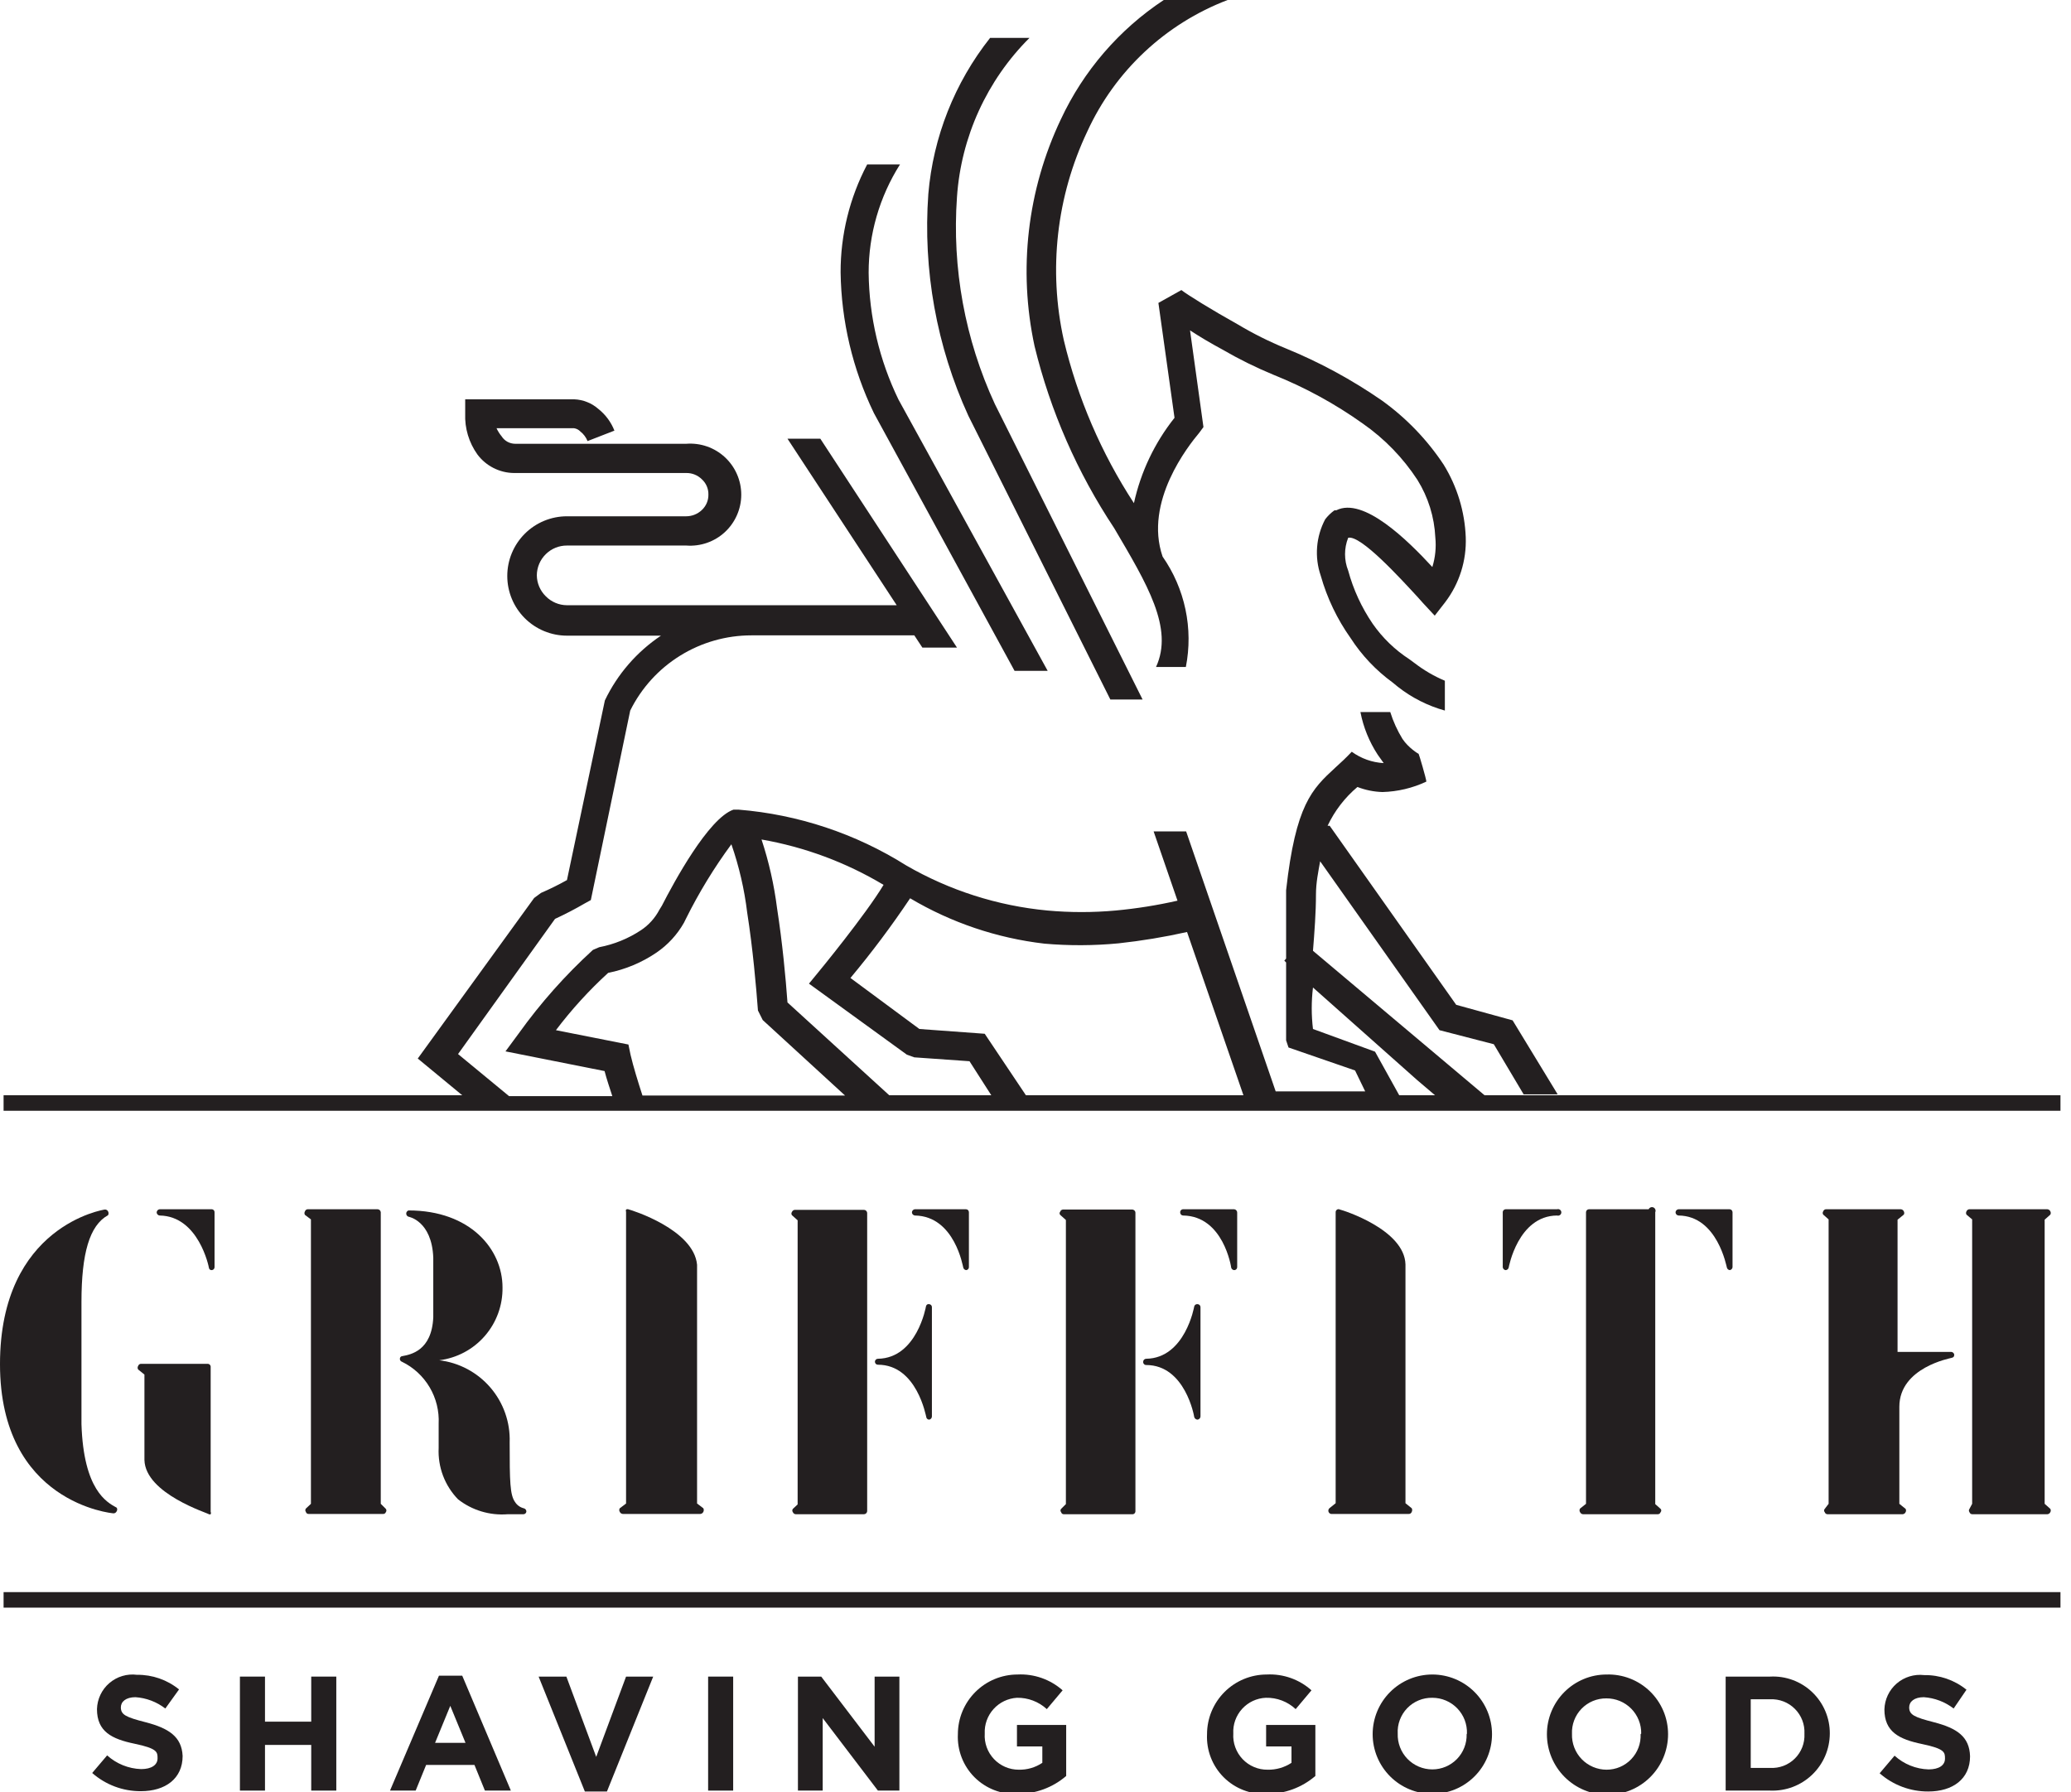 <svg width="104" height="90" viewBox="0 0 104 90" fill="none" xmlns="http://www.w3.org/2000/svg">
<g clip-path="url(#clip0_101_25)">
<path d="M51.953 17.383C52.746 20.639 54.1 23.732 55.954 26.523C57.602 29.326 58.951 31.544 58.052 33.492H59.55C59.739 32.536 59.732 31.553 59.531 30.6C59.33 29.648 58.939 28.745 58.382 27.947C57.438 25.19 59.685 22.373 60.225 21.728L60.434 21.444L59.76 16.588C60.24 16.903 60.794 17.233 61.379 17.547C62.208 18.029 63.069 18.455 63.956 18.821C65.547 19.458 67.056 20.283 68.451 21.279C69.532 22.035 70.458 22.991 71.179 24.096C71.721 24.967 72.031 25.963 72.078 26.988C72.128 27.488 72.077 27.992 71.928 28.471C70.684 27.123 68.466 24.935 67.103 25.624H67.013C66.837 25.751 66.68 25.902 66.548 26.074C66.319 26.505 66.18 26.98 66.142 27.467C66.103 27.954 66.165 28.444 66.324 28.906C66.641 30.028 67.148 31.087 67.822 32.038C68.383 32.906 69.099 33.663 69.935 34.271L70.19 34.48C70.892 35.033 71.697 35.44 72.557 35.679V34.181C72.023 33.957 71.519 33.664 71.059 33.312L70.774 33.102C70.05 32.632 69.424 32.027 68.931 31.319C68.376 30.504 67.96 29.603 67.702 28.651C67.492 28.122 67.492 27.532 67.702 27.003C68.332 26.853 70.325 29.041 71.209 30L71.463 30.285L72.048 30.914L72.572 30.24C73.285 29.303 73.65 28.149 73.606 26.973C73.556 25.684 73.174 24.43 72.497 23.332C71.667 22.078 70.616 20.987 69.395 20.11C67.882 19.063 66.259 18.183 64.555 17.488C63.727 17.149 62.926 16.748 62.158 16.289C60.839 15.554 59.61 14.79 59.326 14.565L58.172 15.21L58.981 20.979C57.983 22.233 57.286 23.699 56.943 25.265C55.307 22.76 54.116 19.992 53.422 17.083C52.636 13.552 53.053 9.86 54.605 6.593C55.999 3.558 58.528 1.191 61.648 0L58.441 0C56.198 1.483 54.409 3.558 53.272 5.994C51.588 9.541 51.125 13.545 51.953 17.383Z" fill="#231F20"/>
<path d="M55.759 35.125H57.378L49.96 20.29C48.457 17.04 47.803 13.462 48.057 9.89C48.264 6.875 49.558 4.037 51.698 1.903H49.72C47.939 4.154 46.86 6.88 46.618 9.74C46.342 13.561 47.033 17.39 48.627 20.874L55.759 35.125Z" fill="#231F20"/>
<path d="M43.891 20.754L50.949 33.686H52.612L45.12 20.065C44.157 18.078 43.646 15.904 43.621 13.696C43.619 11.771 44.165 9.884 45.195 8.257H43.547C42.666 9.929 42.208 11.791 42.213 13.681C42.248 16.122 42.816 18.526 43.876 20.724L43.891 20.754Z" fill="#231F20"/>
<path d="M74.55 54.995L65.934 47.742C66.009 46.798 66.084 45.809 66.084 44.925C66.084 44.311 66.204 43.756 66.294 43.247L72.288 51.728L75.015 52.433L76.513 54.95H78.222L75.959 51.234L73.127 50.455L66.773 41.464H66.668C67.022 40.714 67.533 40.049 68.167 39.516C68.569 39.672 68.994 39.758 69.425 39.77C70.188 39.749 70.938 39.571 71.628 39.246C71.628 39.126 71.254 37.852 71.239 37.852C71.224 37.852 70.729 37.553 70.429 37.103C70.17 36.681 69.963 36.227 69.815 35.754H68.317C68.464 36.518 68.76 37.246 69.186 37.897L69.485 38.317C68.907 38.286 68.35 38.088 67.882 37.747C67.612 38.032 67.328 38.302 67.043 38.556C65.889 39.62 65.065 40.4 64.585 44.7C64.585 45.779 64.585 46.993 64.585 48.132L64.495 48.237L64.585 48.327C64.585 50.44 64.585 52.238 64.585 52.238L64.705 52.597L68.047 53.751L68.556 54.8H64.061L59.565 41.748H57.932L59.131 45.225C58.109 45.457 57.072 45.622 56.029 45.719C54.887 45.823 53.739 45.823 52.597 45.719C50.099 45.484 47.682 44.712 45.509 43.456C42.969 41.858 40.08 40.896 37.088 40.654H36.833C35.574 41.089 33.836 44.311 33.237 45.48L33.117 45.674C32.899 46.092 32.58 46.448 32.188 46.708C31.552 47.129 30.838 47.419 30.09 47.562L29.775 47.697C28.394 48.958 27.148 50.359 26.059 51.878L25.384 52.792L30.36 53.781C30.464 54.186 30.614 54.62 30.749 55.04H25.564L23.002 52.927L27.872 46.139C28.384 45.903 28.884 45.643 29.37 45.36L29.67 45.195L31.648 35.679C32.21 34.545 33.077 33.591 34.152 32.924C35.227 32.257 36.467 31.903 37.732 31.903H45.914L46.319 32.517H48.057L41.194 22.028H39.545L45.03 30.39H28.471C28.273 30.389 28.077 30.349 27.894 30.271C27.712 30.194 27.546 30.082 27.407 29.94C27.125 29.663 26.963 29.286 26.958 28.891C26.959 28.693 26.999 28.497 27.076 28.314C27.153 28.131 27.266 27.966 27.407 27.827C27.547 27.688 27.713 27.578 27.896 27.504C28.079 27.429 28.274 27.392 28.471 27.393H34.465C34.817 27.42 35.171 27.373 35.505 27.257C35.838 27.141 36.144 26.957 36.403 26.718C36.661 26.478 36.868 26.187 37.009 25.863C37.151 25.54 37.224 25.191 37.224 24.838C37.224 24.485 37.151 24.136 37.009 23.812C36.868 23.488 36.661 23.198 36.403 22.958C36.144 22.718 35.838 22.534 35.505 22.418C35.171 22.302 34.817 22.256 34.465 22.283H25.864C25.729 22.281 25.597 22.246 25.479 22.181C25.362 22.116 25.262 22.022 25.19 21.908C25.088 21.785 25.002 21.649 24.935 21.503H28.831C28.951 21.521 29.062 21.579 29.146 21.668C29.306 21.794 29.43 21.959 29.505 22.148L30.854 21.623C30.689 21.2 30.415 20.828 30.06 20.544C29.72 20.242 29.285 20.067 28.831 20.05H23.361V20.769C23.332 21.503 23.548 22.225 23.976 22.822C24.189 23.107 24.465 23.338 24.782 23.499C25.099 23.66 25.449 23.747 25.804 23.751H34.465C34.61 23.749 34.753 23.776 34.887 23.83C35.021 23.884 35.142 23.964 35.245 24.066C35.351 24.162 35.435 24.28 35.492 24.412C35.549 24.544 35.577 24.687 35.574 24.83C35.577 24.976 35.55 25.121 35.493 25.255C35.436 25.389 35.351 25.51 35.245 25.609C35.035 25.81 34.756 25.922 34.465 25.924H28.471C27.677 25.924 26.914 26.24 26.352 26.802C25.79 27.364 25.474 28.126 25.474 28.921C25.474 29.716 25.79 30.478 26.352 31.04C26.914 31.602 27.677 31.918 28.471 31.918H33.192C31.978 32.73 31.005 33.853 30.375 35.17L28.471 44.191C28.048 44.428 27.613 44.643 27.168 44.835L26.823 45.09L20.979 53.152L23.212 54.995H0.18V55.774H103.471V54.995H74.55ZM69.051 52.807L65.934 51.668C65.851 50.977 65.851 50.277 65.934 49.585L71.164 54.231L72.063 54.995H70.265L69.051 52.807ZM56.164 47.368C57.322 47.243 58.473 47.053 59.61 46.798L62.442 54.995H51.518L49.45 51.908L46.169 51.668L42.707 49.106C43.776 47.826 44.777 46.491 45.704 45.105C47.767 46.33 50.065 47.106 52.447 47.383C53.684 47.491 54.928 47.486 56.164 47.368ZM45.539 52.957L45.914 53.092L48.686 53.287L49.78 54.995H44.655L39.545 50.335C39.455 49.091 39.291 47.338 39.021 45.599C38.873 44.428 38.612 43.274 38.242 42.153C40.407 42.531 42.484 43.303 44.37 44.431C43.471 45.929 41.119 48.791 41.104 48.806L40.624 49.391L45.539 52.957ZM31.663 52.957L31.558 52.448L27.917 51.728C28.702 50.691 29.579 49.728 30.539 48.851C31.408 48.677 32.234 48.331 32.967 47.832C33.535 47.445 34.007 46.932 34.346 46.334L34.45 46.124C35.1 44.816 35.862 43.568 36.728 42.393C37.115 43.505 37.381 44.655 37.522 45.824C37.807 47.637 37.972 49.541 38.062 50.739L38.302 51.219L42.437 55.01H32.263C32.053 54.366 31.798 53.541 31.663 52.957Z" fill="#231F20"/>
<path d="M103.471 79.945H0.18V80.724H103.471V79.945Z" fill="#231F20"/>
<path d="M7.313 86.478C6.324 86.224 6.069 86.104 6.069 85.729C6.069 85.445 6.324 85.22 6.803 85.22C7.348 85.257 7.87 85.455 8.302 85.789L8.991 84.83C8.394 84.346 7.647 84.086 6.878 84.096C6.631 84.064 6.38 84.085 6.141 84.157C5.902 84.228 5.681 84.349 5.491 84.512C5.302 84.674 5.149 84.874 5.042 85.1C4.935 85.325 4.877 85.57 4.87 85.819C4.87 86.943 5.604 87.318 6.758 87.557C7.912 87.797 7.912 87.977 7.912 88.292C7.912 88.621 7.612 88.831 7.088 88.831C6.455 88.81 5.85 88.566 5.38 88.142L4.63 89.026C5.305 89.619 6.174 89.945 7.073 89.94C8.302 89.94 9.171 89.311 9.171 88.172C9.126 87.198 8.467 86.778 7.313 86.478Z" fill="#231F20"/>
<path d="M15.629 86.449H13.307V84.186H12.048V89.91H13.307V87.617H15.629V89.91H16.888V84.186H15.629V86.449Z" fill="#231F20"/>
<path d="M22.043 84.141L19.585 89.91H20.874L21.399 88.621H23.826L24.351 89.91H25.654L23.212 84.141H22.043ZM21.848 87.513L22.612 85.654L23.377 87.513H21.848Z" fill="#231F20"/>
<path d="M32.802 84.186H31.439L29.94 88.217L28.442 84.186H27.048L29.37 89.955H30.479L32.802 84.186Z" fill="#231F20"/>
<path d="M36.818 84.186H35.56V89.91H36.818V84.186Z" fill="#231F20"/>
<path d="M43.921 87.707L41.239 84.186H40.07V89.91H41.314V86.269L44.086 89.91H45.165V84.186H43.921V87.707Z" fill="#231F20"/>
<path d="M51.069 85.25C51.623 85.24 52.16 85.444 52.568 85.819L53.362 84.875C52.74 84.325 51.928 84.04 51.099 84.081C50.304 84.081 49.542 84.397 48.98 84.959C48.418 85.521 48.102 86.283 48.102 87.078C48.083 87.477 48.147 87.875 48.291 88.247C48.435 88.62 48.655 88.958 48.937 89.24C49.219 89.522 49.557 89.742 49.93 89.886C50.302 90.03 50.7 90.094 51.099 90.075C51.995 90.079 52.862 89.76 53.541 89.176V86.613H51.069V87.692H52.343V88.516C51.993 88.751 51.58 88.871 51.159 88.861C50.925 88.862 50.694 88.814 50.48 88.722C50.266 88.629 50.072 88.494 49.912 88.324C49.752 88.154 49.629 87.954 49.549 87.734C49.47 87.514 49.436 87.281 49.451 87.048C49.43 86.596 49.588 86.154 49.891 85.817C50.194 85.481 50.617 85.277 51.069 85.25Z" fill="#231F20"/>
<path d="M63.566 85.25C64.121 85.235 64.659 85.44 65.065 85.819L65.859 84.875C65.244 84.324 64.436 84.039 63.611 84.081C62.816 84.081 62.054 84.397 61.492 84.959C60.93 85.521 60.614 86.283 60.614 87.078C60.595 87.477 60.659 87.875 60.803 88.247C60.947 88.62 61.167 88.958 61.449 89.24C61.731 89.522 62.069 89.742 62.442 89.886C62.814 90.03 63.212 90.094 63.611 90.075C64.507 90.079 65.375 89.76 66.054 89.176V86.613H63.581V87.692H64.855V88.516C64.499 88.75 64.081 88.871 63.656 88.861C63.421 88.864 63.189 88.818 62.973 88.726C62.756 88.635 62.561 88.5 62.4 88.33C62.238 88.16 62.113 87.958 62.033 87.737C61.952 87.517 61.918 87.282 61.933 87.048C61.921 86.822 61.953 86.597 62.029 86.384C62.105 86.171 62.222 85.975 62.374 85.808C62.526 85.641 62.71 85.505 62.914 85.409C63.119 85.314 63.34 85.259 63.566 85.25Z" fill="#231F20"/>
<path d="M71.928 84.081C71.133 84.081 70.371 84.397 69.809 84.959C69.247 85.521 68.931 86.283 68.931 87.078C68.931 87.873 69.247 88.635 69.809 89.197C70.371 89.759 71.133 90.075 71.928 90.075C72.723 90.075 73.485 89.759 74.047 89.197C74.609 88.635 74.925 87.873 74.925 87.078C74.925 86.283 74.609 85.521 74.047 84.959C73.485 84.397 72.723 84.081 71.928 84.081ZM73.651 87.078C73.657 87.308 73.617 87.537 73.533 87.751C73.45 87.966 73.323 88.161 73.163 88.326C73.002 88.49 72.81 88.621 72.598 88.711C72.386 88.8 72.158 88.846 71.928 88.846C71.695 88.846 71.464 88.799 71.249 88.708C71.034 88.617 70.84 88.484 70.677 88.316C70.515 88.148 70.388 87.949 70.305 87.732C70.221 87.514 70.182 87.281 70.19 87.048C70.177 86.814 70.213 86.579 70.296 86.359C70.378 86.14 70.504 85.939 70.668 85.77C70.831 85.602 71.027 85.468 71.244 85.379C71.46 85.289 71.694 85.245 71.928 85.25C72.162 85.25 72.393 85.296 72.608 85.388C72.822 85.479 73.017 85.612 73.179 85.78C73.341 85.948 73.468 86.147 73.552 86.364C73.635 86.582 73.674 86.815 73.666 87.048L73.651 87.078Z" fill="#231F20"/>
<path d="M80.679 84.081C79.884 84.081 79.122 84.397 78.56 84.959C77.998 85.521 77.682 86.283 77.682 87.078C77.682 87.885 78.003 88.658 78.573 89.229C79.144 89.799 79.917 90.12 80.724 90.12C81.531 90.12 82.305 89.799 82.875 89.229C83.446 88.658 83.766 87.885 83.766 87.078C83.766 86.677 83.686 86.279 83.53 85.91C83.373 85.54 83.145 85.206 82.857 84.926C82.569 84.647 82.228 84.428 81.854 84.283C81.48 84.138 81.08 84.069 80.679 84.081ZM82.387 87.078C82.397 87.308 82.361 87.539 82.279 87.755C82.198 87.971 82.074 88.168 81.914 88.335C81.755 88.501 81.563 88.634 81.351 88.724C81.138 88.815 80.91 88.861 80.679 88.861C80.446 88.861 80.215 88.814 80 88.723C79.785 88.632 79.591 88.499 79.428 88.331C79.266 88.163 79.139 87.964 79.056 87.747C78.972 87.529 78.933 87.296 78.941 87.063C78.931 86.831 78.968 86.6 79.05 86.383C79.132 86.166 79.258 85.968 79.419 85.801C79.58 85.634 79.774 85.502 79.988 85.412C80.202 85.323 80.432 85.278 80.664 85.28C80.896 85.278 81.126 85.322 81.341 85.41C81.556 85.499 81.75 85.629 81.914 85.794C82.077 85.959 82.206 86.155 82.292 86.37C82.379 86.585 82.421 86.816 82.417 87.048L82.387 87.078Z" fill="#231F20"/>
<path d="M88.891 84.186H86.658V89.91H88.891C89.278 89.926 89.663 89.864 90.025 89.728C90.387 89.591 90.718 89.383 90.998 89.116C91.278 88.849 91.501 88.528 91.654 88.173C91.807 87.817 91.886 87.435 91.888 87.048C91.891 86.66 91.814 86.275 91.662 85.918C91.511 85.561 91.288 85.238 91.007 84.97C90.727 84.702 90.394 84.494 90.03 84.359C89.666 84.224 89.278 84.165 88.891 84.186ZM90.614 87.063C90.625 87.291 90.588 87.52 90.505 87.733C90.422 87.946 90.295 88.139 90.133 88.3C89.97 88.462 89.776 88.587 89.562 88.668C89.348 88.749 89.119 88.784 88.891 88.771H87.917V85.325H88.891C89.12 85.314 89.349 85.351 89.563 85.434C89.777 85.517 89.971 85.644 90.133 85.806C90.295 85.968 90.422 86.162 90.505 86.376C90.588 86.59 90.625 86.819 90.614 87.048V87.063Z" fill="#231F20"/>
<path d="M97.118 86.478C96.129 86.224 95.874 86.104 95.874 85.729C95.874 85.445 96.129 85.22 96.608 85.22C97.153 85.257 97.675 85.455 98.107 85.789L98.751 84.845C98.15 84.358 97.397 84.098 96.623 84.111C96.377 84.082 96.128 84.104 95.891 84.177C95.653 84.249 95.434 84.371 95.247 84.533C95.059 84.695 94.907 84.894 94.801 85.118C94.695 85.343 94.637 85.586 94.63 85.834C94.63 86.958 95.365 87.333 96.519 87.572C97.672 87.812 97.672 87.992 97.672 88.307C97.672 88.636 97.373 88.846 96.848 88.846C96.215 88.828 95.609 88.583 95.14 88.157L94.391 89.041C95.066 89.634 95.935 89.96 96.833 89.955C98.062 89.955 98.931 89.326 98.931 88.187C98.901 87.198 98.272 86.778 97.118 86.478Z" fill="#231F20"/>
<path d="M91.633 75.764C91.612 75.787 91.6 75.816 91.6 75.847C91.6 75.877 91.612 75.907 91.633 75.929C91.642 75.958 91.66 75.984 91.684 76.003C91.708 76.021 91.738 76.032 91.768 76.034H95.544C95.576 76.031 95.607 76.02 95.634 76.002C95.66 75.984 95.681 75.958 95.694 75.929C95.709 75.904 95.716 75.876 95.716 75.847C95.716 75.818 95.709 75.789 95.694 75.764L95.38 75.51V70.639C95.38 68.646 97.987 68.197 98.002 68.182C98.017 68.167 98.137 68.182 98.137 68.017C98.13 67.981 98.112 67.948 98.085 67.924C98.058 67.9 98.023 67.885 97.987 67.882H95.29V61.244L95.604 60.989C95.619 60.964 95.626 60.935 95.626 60.907C95.626 60.878 95.619 60.849 95.604 60.824C95.591 60.795 95.57 60.77 95.544 60.751C95.517 60.733 95.487 60.722 95.454 60.719H91.708C91.675 60.718 91.643 60.727 91.615 60.746C91.588 60.765 91.568 60.793 91.558 60.824C91.54 60.848 91.53 60.877 91.53 60.907C91.53 60.936 91.54 60.965 91.558 60.989L91.828 61.229V75.51L91.633 75.764Z" fill="#231F20"/>
<path d="M98.901 75.764C98.883 75.788 98.873 75.817 98.873 75.847C98.873 75.876 98.883 75.906 98.901 75.929C98.911 75.961 98.931 75.988 98.958 76.007C98.985 76.026 99.018 76.035 99.051 76.034H102.812C102.844 76.031 102.875 76.02 102.901 76.002C102.928 75.984 102.949 75.958 102.962 75.929C102.976 75.904 102.984 75.876 102.984 75.847C102.984 75.818 102.976 75.789 102.962 75.764L102.677 75.51V61.244L102.962 60.989C102.976 60.964 102.984 60.935 102.984 60.907C102.984 60.878 102.976 60.849 102.962 60.824C102.949 60.795 102.928 60.77 102.901 60.751C102.875 60.733 102.844 60.722 102.812 60.719H98.901C98.868 60.72 98.837 60.73 98.81 60.749C98.784 60.768 98.763 60.794 98.751 60.824C98.737 60.849 98.729 60.878 98.729 60.907C98.729 60.935 98.737 60.964 98.751 60.989L99.036 61.229V75.51L98.901 75.764Z" fill="#231F20"/>
<path d="M39.815 75.764C39.797 75.788 39.787 75.817 39.787 75.847C39.787 75.876 39.797 75.906 39.815 75.929C39.827 75.959 39.848 75.986 39.874 76.004C39.901 76.023 39.933 76.033 39.965 76.034H43.382C43.423 76.034 43.463 76.019 43.493 75.991C43.524 75.963 43.543 75.925 43.547 75.884V60.899C43.543 60.858 43.524 60.82 43.493 60.792C43.463 60.764 43.423 60.749 43.382 60.749H39.92C39.888 60.75 39.856 60.76 39.829 60.779C39.803 60.798 39.782 60.824 39.77 60.854C39.752 60.878 39.742 60.907 39.742 60.937C39.742 60.966 39.752 60.995 39.77 61.019L40.055 61.274V75.54L39.815 75.764Z" fill="#231F20"/>
<path d="M48.371 63.641C48.378 63.677 48.396 63.71 48.423 63.734C48.45 63.759 48.485 63.773 48.521 63.776C48.558 63.773 48.593 63.755 48.618 63.727C48.643 63.7 48.656 63.664 48.656 63.626V60.869C48.656 60.849 48.652 60.83 48.645 60.812C48.637 60.794 48.626 60.777 48.612 60.763C48.598 60.749 48.582 60.738 48.564 60.731C48.545 60.723 48.526 60.719 48.506 60.719H45.944C45.905 60.723 45.869 60.739 45.842 60.767C45.814 60.794 45.797 60.831 45.794 60.869C45.794 60.91 45.809 60.95 45.837 60.981C45.865 61.011 45.903 61.03 45.944 61.034C47.952 61.064 48.356 63.626 48.371 63.641Z" fill="#231F20"/>
<path d="M44.086 68.227C44.046 68.227 44.008 68.243 43.98 68.271C43.952 68.299 43.936 68.337 43.936 68.377C43.936 68.416 43.952 68.454 43.98 68.483C44.008 68.511 44.046 68.526 44.086 68.526C46.049 68.526 46.498 71.119 46.514 71.149C46.517 71.186 46.535 71.22 46.562 71.245C46.59 71.27 46.626 71.284 46.663 71.284C46.702 71.277 46.736 71.256 46.761 71.226C46.786 71.196 46.799 71.158 46.798 71.119V65.634C46.798 65.597 46.785 65.561 46.76 65.533C46.735 65.506 46.7 65.488 46.663 65.484C46.645 65.48 46.625 65.48 46.606 65.484C46.587 65.488 46.569 65.495 46.553 65.507C46.538 65.518 46.525 65.533 46.515 65.55C46.506 65.566 46.5 65.585 46.498 65.604C46.498 65.604 46.049 68.197 44.086 68.227Z" fill="#231F20"/>
<path d="M53.287 75.764C53.266 75.787 53.254 75.816 53.254 75.847C53.254 75.877 53.266 75.907 53.287 75.929C53.294 75.959 53.311 75.987 53.336 76.006C53.36 76.025 53.391 76.035 53.422 76.034H56.853C56.874 76.036 56.895 76.034 56.915 76.027C56.935 76.021 56.953 76.01 56.969 75.996C56.984 75.982 56.997 75.964 57.005 75.945C57.014 75.926 57.018 75.905 57.018 75.884V60.899C57.018 60.855 57.001 60.813 56.97 60.782C56.939 60.752 56.897 60.734 56.853 60.734H53.377C53.346 60.736 53.317 60.747 53.293 60.766C53.269 60.784 53.251 60.81 53.242 60.839C53.221 60.861 53.209 60.891 53.209 60.922C53.209 60.952 53.221 60.982 53.242 61.004L53.526 61.259V75.525L53.287 75.764Z" fill="#231F20"/>
<path d="M61.828 63.656C61.838 63.692 61.86 63.723 61.89 63.745C61.92 63.767 61.956 63.778 61.993 63.776C62.03 63.773 62.065 63.755 62.09 63.727C62.114 63.7 62.128 63.664 62.128 63.626V60.884C62.128 60.843 62.113 60.803 62.085 60.773C62.057 60.742 62.019 60.723 61.978 60.719H59.416C59.395 60.719 59.374 60.724 59.355 60.732C59.336 60.74 59.318 60.753 59.304 60.768C59.29 60.784 59.279 60.802 59.273 60.822C59.266 60.842 59.264 60.863 59.266 60.884C59.266 60.904 59.27 60.923 59.277 60.941C59.285 60.96 59.296 60.976 59.31 60.99C59.324 61.004 59.34 61.015 59.358 61.023C59.377 61.03 59.396 61.034 59.416 61.034C61.439 61.064 61.828 63.626 61.828 63.656Z" fill="#231F20"/>
<path d="M57.557 68.227C57.518 68.227 57.48 68.243 57.451 68.271C57.423 68.299 57.407 68.337 57.407 68.377C57.405 68.397 57.408 68.419 57.414 68.439C57.421 68.459 57.432 68.477 57.446 68.492C57.46 68.508 57.477 68.52 57.496 68.529C57.516 68.537 57.536 68.542 57.557 68.541C59.52 68.541 59.97 71.119 59.97 71.149C59.98 71.186 60.001 71.219 60.03 71.243C60.06 71.268 60.096 71.282 60.135 71.284C60.176 71.28 60.214 71.261 60.242 71.23C60.27 71.2 60.285 71.16 60.285 71.119V65.634C60.285 65.595 60.269 65.556 60.241 65.528C60.213 65.5 60.175 65.484 60.135 65.484C60.097 65.48 60.059 65.49 60.029 65.512C59.998 65.534 59.977 65.567 59.97 65.604C59.97 65.604 59.52 68.197 57.557 68.227Z" fill="#231F20"/>
<path d="M5.425 61.019C5.442 60.989 5.451 60.956 5.451 60.922C5.451 60.887 5.442 60.854 5.425 60.824C5.41 60.794 5.386 60.77 5.356 60.754C5.327 60.737 5.293 60.731 5.26 60.734C5.26 60.734 0 61.514 0 68.496C0 75.48 5.649 75.989 5.709 75.989C5.741 75.987 5.772 75.975 5.799 75.957C5.825 75.939 5.846 75.913 5.859 75.884C5.877 75.857 5.886 75.826 5.886 75.794C5.886 75.762 5.877 75.731 5.859 75.704C5.365 75.435 4.196 74.82 4.091 71.508C4.091 71.508 4.091 69.92 4.091 68.511C4.091 67.103 4.091 65.395 4.091 65.38C4.091 62.937 4.495 61.529 5.425 61.019Z" fill="#231F20"/>
<path d="M10.49 63.656C10.491 63.674 10.497 63.691 10.505 63.707C10.514 63.723 10.525 63.736 10.539 63.748C10.553 63.759 10.569 63.767 10.587 63.772C10.604 63.777 10.622 63.778 10.639 63.776C10.677 63.773 10.711 63.755 10.736 63.727C10.761 63.7 10.774 63.664 10.774 63.626V60.884C10.776 60.863 10.774 60.842 10.768 60.822C10.761 60.802 10.75 60.784 10.736 60.768C10.722 60.753 10.705 60.74 10.685 60.732C10.666 60.724 10.645 60.719 10.624 60.719H8.017C7.976 60.723 7.938 60.742 7.91 60.773C7.882 60.803 7.867 60.843 7.867 60.884C7.871 60.923 7.887 60.959 7.915 60.986C7.942 61.014 7.978 61.031 8.017 61.034C9.98 61.064 10.49 63.626 10.49 63.656Z" fill="#231F20"/>
<path d="M6.938 68.586C6.92 68.613 6.911 68.644 6.911 68.676C6.911 68.708 6.92 68.74 6.938 68.766L7.253 69.021V73.307C7.297 75.015 10.489 75.989 10.489 76.034C10.503 76.041 10.519 76.044 10.534 76.044C10.55 76.044 10.565 76.041 10.579 76.034C10.588 76.015 10.593 75.995 10.593 75.974C10.593 75.953 10.588 75.933 10.579 75.914V68.646C10.581 68.625 10.579 68.604 10.572 68.584C10.566 68.564 10.555 68.546 10.541 68.531C10.527 68.515 10.51 68.503 10.49 68.494C10.471 68.486 10.45 68.481 10.429 68.481H7.073C7.042 68.483 7.013 68.494 6.989 68.513C6.965 68.532 6.947 68.557 6.938 68.586Z" fill="#231F20"/>
<path d="M31.588 60.734C31.565 60.722 31.54 60.716 31.514 60.716C31.487 60.716 31.462 60.722 31.439 60.734C31.425 60.773 31.425 60.815 31.439 60.854V75.495L31.124 75.734C31.106 75.761 31.097 75.792 31.097 75.824C31.097 75.856 31.106 75.887 31.124 75.914C31.137 75.943 31.158 75.969 31.184 75.987C31.211 76.005 31.242 76.016 31.274 76.019H35.17C35.202 76.016 35.233 76.005 35.259 75.987C35.285 75.969 35.306 75.943 35.32 75.914C35.334 75.886 35.342 75.856 35.342 75.824C35.342 75.793 35.334 75.762 35.32 75.734L35.005 75.495V63.507C34.84 61.738 31.723 60.764 31.588 60.734Z" fill="#231F20"/>
<path d="M67.283 60.734C67.262 60.722 67.239 60.716 67.215 60.716C67.192 60.716 67.168 60.722 67.148 60.734C67.126 60.746 67.109 60.764 67.095 60.785C67.082 60.806 67.075 60.83 67.073 60.854V75.48L66.758 75.734C66.735 75.755 66.719 75.783 66.711 75.813C66.703 75.843 66.703 75.875 66.713 75.905C66.722 75.935 66.74 75.962 66.764 75.982C66.788 76.002 66.817 76.015 66.848 76.019H70.744C70.777 76.02 70.81 76.011 70.837 75.992C70.864 75.973 70.884 75.946 70.894 75.914C70.909 75.886 70.916 75.856 70.916 75.824C70.916 75.793 70.909 75.762 70.894 75.734L70.579 75.48V63.492C70.534 61.738 67.433 60.764 67.283 60.734Z" fill="#231F20"/>
<path d="M15.36 75.749C15.341 75.773 15.332 75.802 15.332 75.832C15.332 75.862 15.341 75.891 15.36 75.914C15.367 75.945 15.384 75.972 15.408 75.991C15.433 76.01 15.463 76.02 15.495 76.019H19.241C19.27 76.021 19.299 76.013 19.323 75.997C19.348 75.98 19.366 75.957 19.376 75.929C19.394 75.906 19.404 75.876 19.404 75.847C19.404 75.817 19.394 75.788 19.376 75.764L19.121 75.51V60.869C19.117 60.828 19.098 60.79 19.068 60.762C19.037 60.734 18.997 60.719 18.956 60.719H15.45C15.419 60.721 15.39 60.732 15.366 60.751C15.342 60.769 15.324 60.795 15.315 60.824C15.297 60.851 15.288 60.882 15.288 60.914C15.288 60.946 15.297 60.977 15.315 61.004L15.614 61.229V75.51L15.36 75.749Z" fill="#231F20"/>
<path d="M20.215 68.092C20.179 68.092 20.145 68.106 20.119 68.131C20.094 68.157 20.08 68.191 20.08 68.227C20.078 68.26 20.088 68.292 20.107 68.32C20.126 68.347 20.153 68.367 20.185 68.377C20.764 68.658 21.247 69.104 21.575 69.658C21.903 70.212 22.06 70.85 22.028 71.493C22.028 71.868 22.028 72.258 22.028 72.707C22.005 73.181 22.08 73.654 22.247 74.097C22.415 74.54 22.672 74.945 23.002 75.285C23.708 75.837 24.596 76.104 25.489 76.034H26.284C26.321 76.034 26.357 76.02 26.384 75.996C26.412 75.971 26.43 75.936 26.433 75.899C26.434 75.86 26.421 75.822 26.396 75.792C26.372 75.762 26.337 75.741 26.299 75.734C26.119 75.689 25.963 75.577 25.864 75.42C25.609 75.06 25.594 74.401 25.594 72.423C25.628 71.418 25.283 70.437 24.628 69.674C23.973 68.911 23.056 68.421 22.058 68.302C22.945 68.191 23.76 67.757 24.346 67.082C24.933 66.407 25.249 65.539 25.235 64.645C25.235 62.727 23.616 60.779 20.514 60.779C20.481 60.79 20.451 60.811 20.431 60.839C20.41 60.867 20.399 60.901 20.399 60.937C20.399 60.972 20.41 61.006 20.431 61.034C20.451 61.062 20.481 61.083 20.514 61.094C20.514 61.094 21.683 61.289 21.758 63.147C21.758 63.147 21.758 63.926 21.758 64.645C21.758 65.365 21.758 66.144 21.758 66.144C21.683 67.837 20.604 68.017 20.215 68.092Z" fill="#231F20"/>
<path d="M82.792 60.719H79.795C79.755 60.719 79.717 60.735 79.689 60.763C79.661 60.791 79.645 60.829 79.645 60.869V75.51L79.346 75.749C79.328 75.776 79.319 75.807 79.319 75.839C79.319 75.871 79.328 75.902 79.346 75.929C79.359 75.958 79.38 75.984 79.406 76.002C79.433 76.02 79.463 76.031 79.495 76.034H83.257C83.287 76.032 83.316 76.021 83.341 76.003C83.365 75.984 83.382 75.958 83.391 75.929C83.413 75.907 83.424 75.877 83.424 75.847C83.424 75.816 83.413 75.787 83.391 75.764L83.122 75.525V60.869C83.142 60.825 83.143 60.776 83.126 60.731C83.11 60.686 83.076 60.649 83.032 60.629C82.988 60.609 82.938 60.608 82.893 60.625C82.848 60.642 82.812 60.676 82.792 60.719Z" fill="#231F20"/>
<path d="M86.718 63.641C86.725 63.677 86.743 63.71 86.77 63.734C86.797 63.759 86.832 63.773 86.868 63.776C86.904 63.77 86.936 63.751 86.961 63.724C86.985 63.697 87 63.663 87.003 63.626V60.869C87.003 60.849 86.999 60.83 86.991 60.812C86.984 60.794 86.973 60.777 86.959 60.763C86.945 60.749 86.928 60.738 86.91 60.731C86.892 60.723 86.873 60.719 86.853 60.719H84.29C84.252 60.723 84.216 60.739 84.188 60.767C84.161 60.794 84.144 60.831 84.141 60.869C84.141 60.91 84.156 60.95 84.183 60.981C84.211 61.011 84.249 61.03 84.29 61.034C86.254 61.049 86.703 63.626 86.718 63.641Z" fill="#231F20"/>
<path d="M75.614 63.776C75.651 63.773 75.685 63.759 75.712 63.734C75.739 63.71 75.757 63.677 75.764 63.641C75.764 63.641 76.229 61.049 78.192 61.034C78.216 61.042 78.242 61.044 78.268 61.039C78.293 61.035 78.318 61.025 78.338 61.009C78.359 60.994 78.376 60.974 78.388 60.951C78.4 60.928 78.406 60.903 78.406 60.877C78.406 60.851 78.4 60.825 78.388 60.802C78.376 60.779 78.359 60.759 78.338 60.744C78.318 60.728 78.293 60.718 78.268 60.714C78.242 60.71 78.216 60.712 78.192 60.719H75.614C75.594 60.719 75.575 60.723 75.557 60.731C75.539 60.738 75.522 60.749 75.508 60.763C75.494 60.777 75.483 60.794 75.476 60.812C75.468 60.83 75.464 60.849 75.464 60.869V63.626C75.467 63.663 75.482 63.697 75.506 63.724C75.531 63.751 75.563 63.77 75.599 63.776H75.614Z" fill="#231F20"/>
</g>
<defs>
<clipPath id="clip0_101_25">
<rect width="103.472" height="90" fill="white"/>
</clipPath>
</defs>
</svg>
